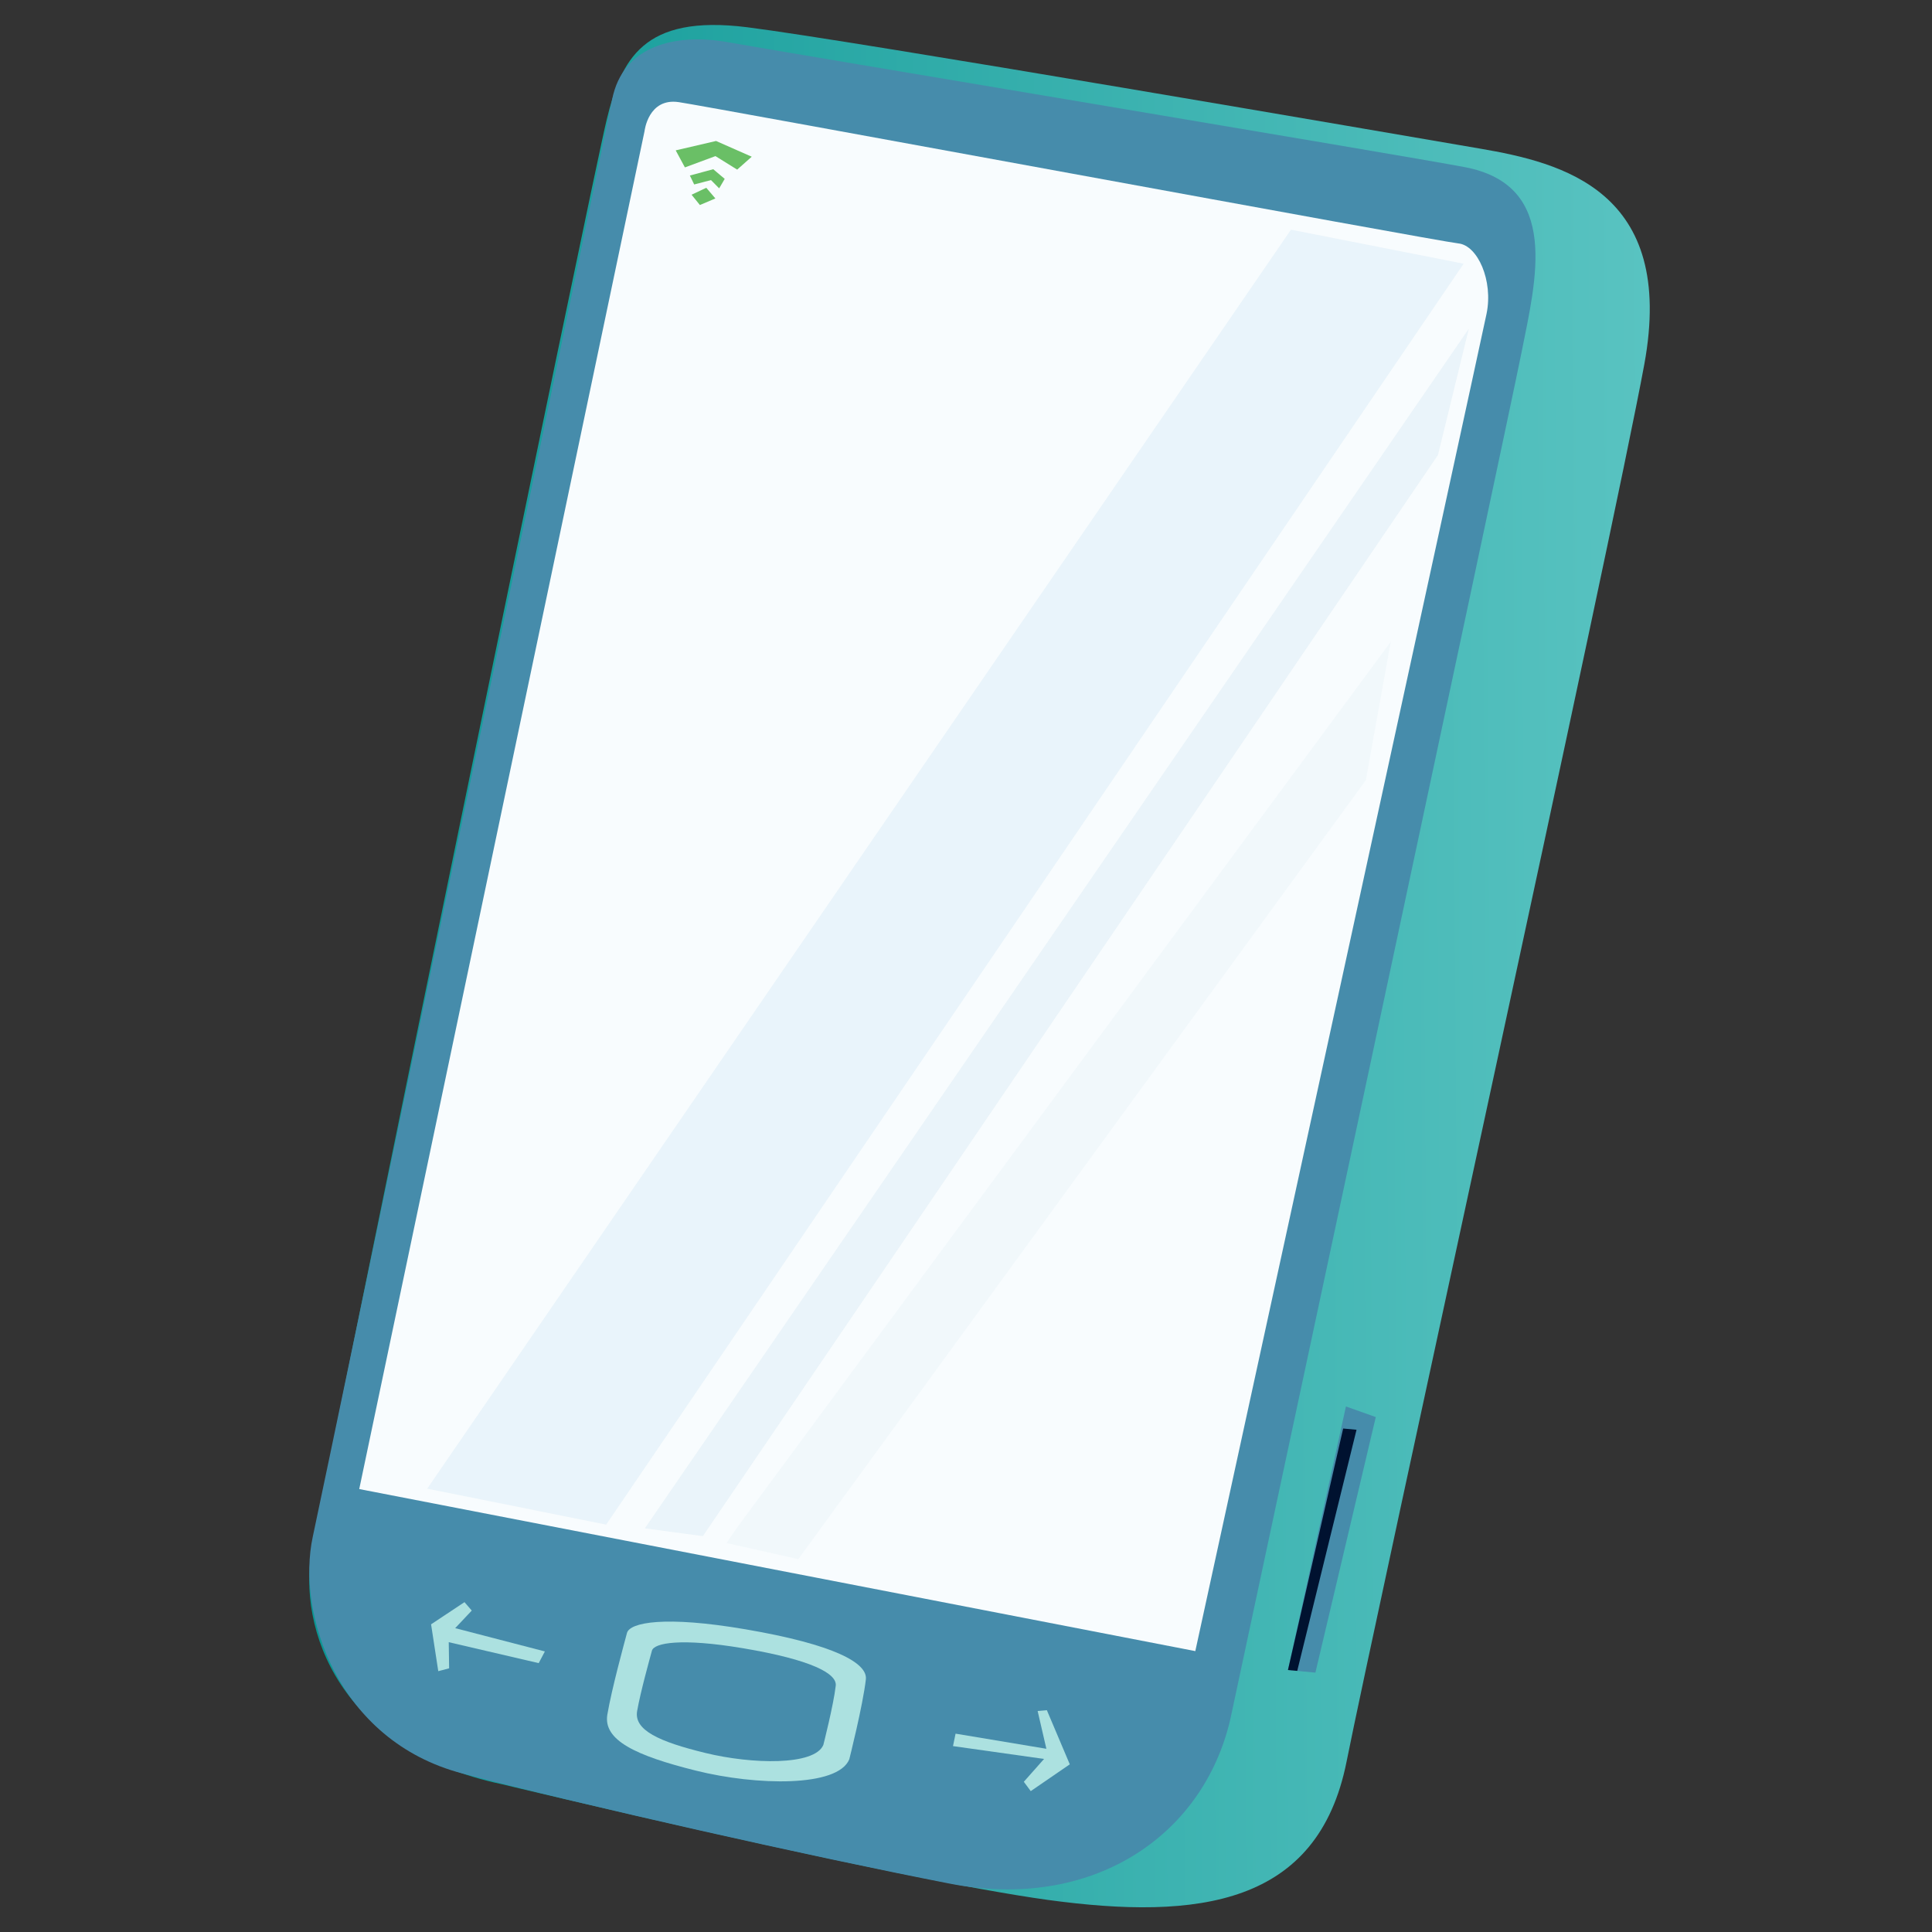 <svg width="136" height="136" viewBox="0 0 136 136" fill="none" xmlns="http://www.w3.org/2000/svg">
<rect x="0" y="0" width="136" height="136" fill="#333333" stroke="none"/>
<mask id="mask0" style="mask-type:alpha" maskUnits="userSpaceOnUse" x="0" y="0" width="136" height="136">
<rect width="136" height="136" fill="#C4C4C4"/>
</mask>
<g mask="url(#mask0)">
<path d="M35.328 125.596C23.985 123.203 20.874 114.786 21.973 108.936C23.067 103.091 41.672 12.661 42.705 8.433C43.733 4.205 45.233 0.992 52.6 1.918C59.972 2.845 98.431 9.475 104.184 10.461C109.936 11.447 117.994 13.416 115.748 25.649C113.497 37.877 96.802 113.928 94.788 124.015C92.773 134.103 84.385 135.195 73.738 133.738C63.097 132.277 35.328 125.596 35.328 125.596Z" fill="url(#paint0_linear)"/>
<path d="M86.609 121.014C84.666 129.376 76.744 134.528 66.856 132.595C56.967 130.663 41.392 127.153 32.55 124.841C23.708 122.529 20.866 113.518 22.015 108.186C23.164 102.853 42.353 10.716 43.096 6.976C43.838 3.237 47.502 2.29 51.331 2.986C55.161 3.677 98.947 10.967 103.115 11.766C109.875 13.06 108.115 19.718 107.104 24.817C106.09 29.912 86.609 121.014 86.609 121.014Z" fill="#468CAB"/>
<path d="M84.142 116.227L25.288 104.82L45.371 9.233C45.371 9.233 45.629 6.874 47.778 7.189C49.927 7.504 101.287 17 102.654 17.134C104.017 17.267 105.126 19.755 104.643 22.089C104.159 24.424 84.142 116.227 84.142 116.227Z" fill="#F8FCFE"/>
<path d="M59.784 123.843C58.972 125.82 53.239 125.701 48.989 124.641C44.739 123.581 42.442 122.496 42.755 120.685C43.063 118.873 43.938 115.691 44.135 114.95C44.333 114.21 46.788 113.719 52.484 114.693C58.755 115.766 61.077 117.071 60.951 118.214C60.744 120.043 59.784 123.843 59.784 123.843Z" fill="#ACE1E0"/>
<path d="M57.957 122.834C57.335 124.3 52.928 124.197 49.657 123.397C46.384 122.602 44.617 121.787 44.85 120.447C45.084 119.102 45.744 116.742 45.892 116.196C46.04 115.651 47.929 115.288 52.31 116.026C57.133 116.837 58.925 117.812 58.831 118.659C58.679 120.015 57.957 122.834 57.957 122.834Z" fill="#468CAB"/>
<path opacity="0.55" d="M90.877 16.168L30.075 104.791L42.67 107.322L103.029 18.563L90.877 16.168Z" fill="#DCEDF7"/>
<path opacity="0.5" d="M45.395 107.584L103.393 23.145L101.222 32.028L49.476 108.131L45.395 107.584Z" fill="#DCEDF7"/>
<path opacity="0.25" d="M56.193 109.753L96.147 54.92L97.895 45.186L51.87 107.554L51.145 108.619L56.193 109.753Z" fill="#DCEDF7"/>
<path d="M67.266 122.038L73.658 123.103L73.043 120.444L73.692 120.386L75.306 124.197L72.558 126.083L72.07 125.425L73.495 123.818L67.085 122.914L67.266 122.038Z" fill="#ACE1E0"/>
<path d="M37.921 117.073L31.589 115.599L31.616 117.439L30.851 117.639L30.345 114.341L32.697 112.781L33.209 113.373L32.042 114.611L38.355 116.25L37.921 117.073Z" fill="#ACE1E0"/>
<path d="M90.663 117.558L94.745 99.007L96.846 99.752L92.596 117.742L90.663 117.558Z" fill="#468CAB"/>
<path d="M91.317 117.619L95.49 100.646L94.549 100.558L90.663 117.559L91.317 117.619Z" fill="#001230"/>
<path d="M47.565 10.585L50.405 9.924L52.917 11.032L51.892 11.94L50.363 10.989L48.213 11.784L47.565 10.585Z" fill="#6ABF66"/>
<path d="M48.562 12.356L48.866 12.985L50.048 12.677L50.625 13.258L51.015 12.592L50.208 11.912L48.562 12.356Z" fill="#6ABF66"/>
<path d="M48.681 13.707L49.718 13.219L50.358 13.97L49.268 14.432L48.681 13.707Z" fill="#6ABF66"/>
</g>
<defs>
<linearGradient id="paint0_linear" x1="116.44" y1="67.703" x2="21.478" y2="68.338" gradientUnits="userSpaceOnUse">
<stop stop-color="#59C3C1"/>
<stop offset="1" stop-color="#0B9794"/>
</linearGradient>
</defs>
</svg>
